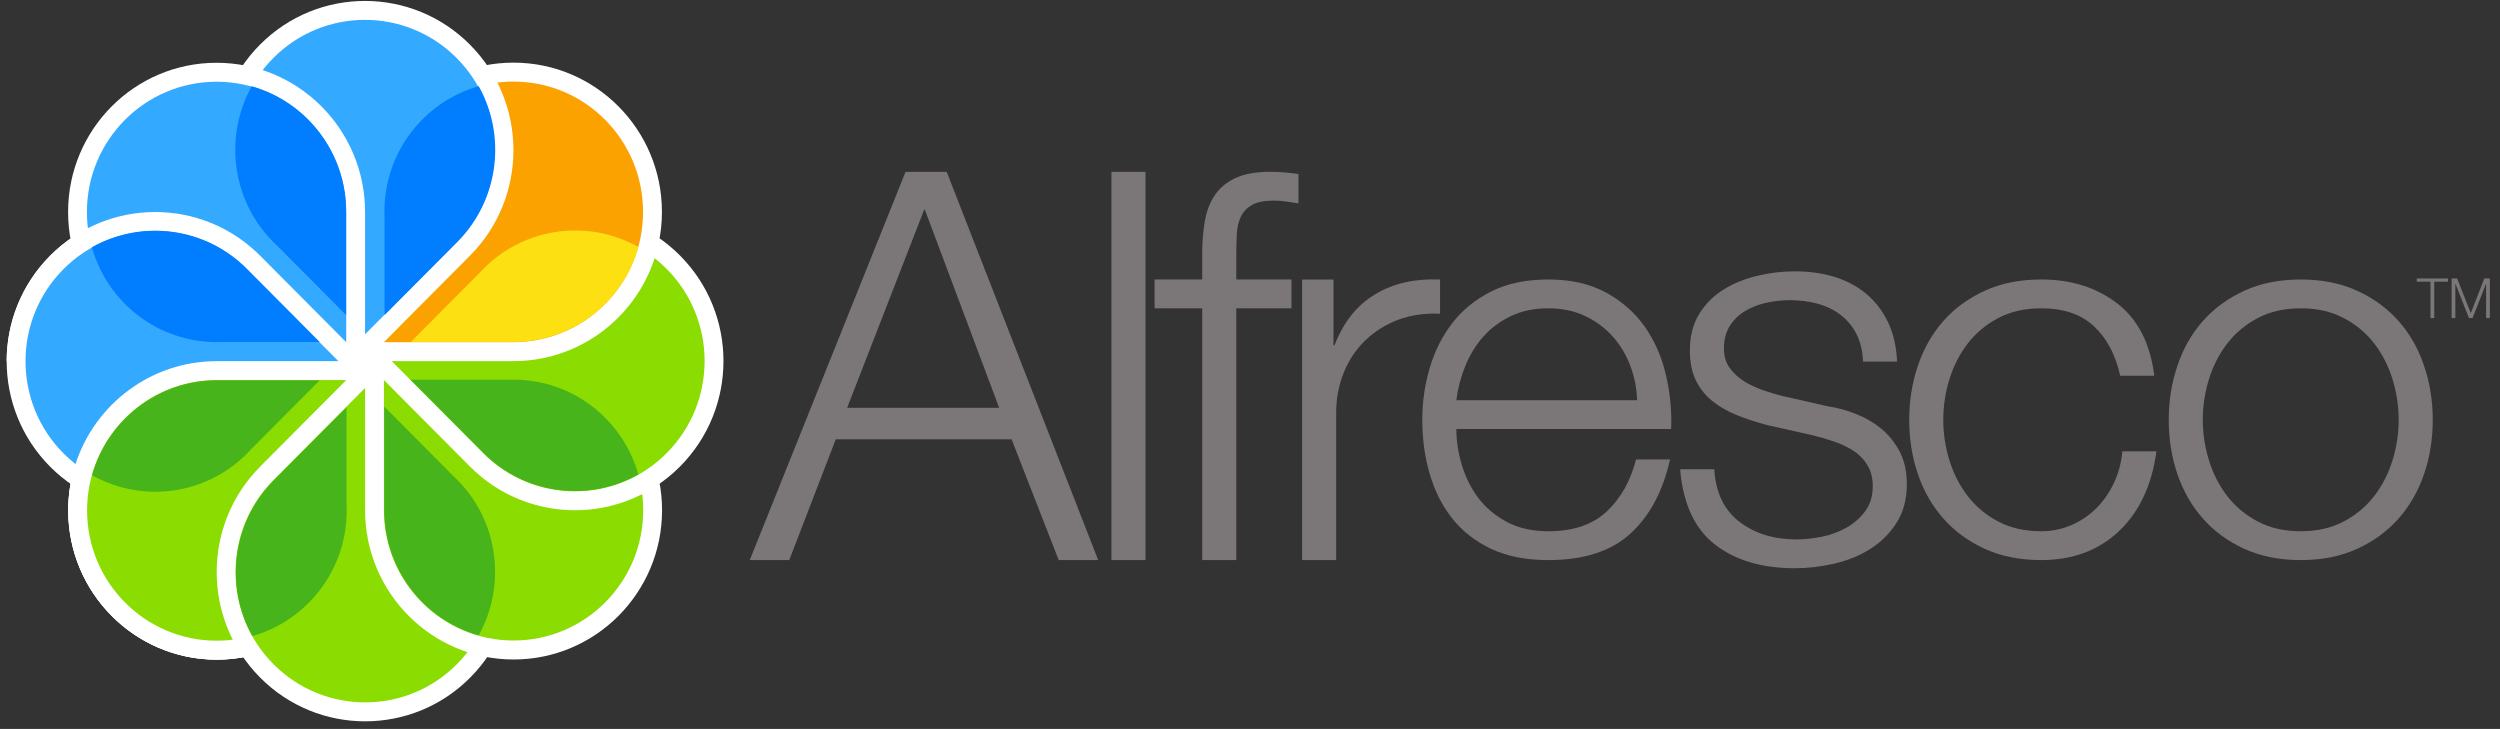 <svg xmlns="http://www.w3.org/2000/svg" xmlns:xlink="http://www.w3.org/1999/xlink" width="487" zoomAndPan="magnify" viewBox="0 0 365.25 106.5" height="142" preserveAspectRatio="xMidYMid meet" version="1.0"><rect x="0" y="0" width="365.25" height="106.5" fill="#333333" stroke="none"/><defs><clipPath id="2290160e23"><path d="M 0.973 30 L 54 30 L 54 75 L 0.973 75 Z M 0.973 30 " clip-rule="nonzero"/></clipPath><clipPath id="38d63477e0"><path d="M 31 52 L 76 52 L 76 105.391 L 31 105.391 Z M 31 52 " clip-rule="nonzero"/></clipPath><clipPath id="ad6788cd55"><path d="M 31 0.133 L 76 0.133 L 76 53 L 31 53 Z M 31 0.133 " clip-rule="nonzero"/></clipPath><clipPath id="2dca36b4db"><path d="M 0.973 30 L 54 30 L 54 53 L 0.973 53 Z M 0.973 30 " clip-rule="nonzero"/></clipPath><clipPath id="43f50d2644"><path d="M 358 40 L 363.77 40 L 363.77 47 L 358 47 Z M 358 40 " clip-rule="nonzero"/></clipPath></defs><g clip-path="url(#2290160e23)"><path fill="#ffffff" d="M 53.336 52.781 L 38.566 37.934 L 38.027 37.371 C 29.555 28.855 15.801 28.836 7.328 37.352 C -1.145 45.863 -1.145 59.668 7.328 68.188 C 15.801 76.699 29.539 76.699 38.012 68.184 Z M 53.336 52.781 " fill-opacity="1" fill-rule="nonzero"/></g><path fill="#ffffff" d="M 53.34 52.762 L 53.34 73.754 L 53.355 74.539 C 53.355 86.582 43.645 96.371 31.66 96.371 C 19.68 96.371 9.969 86.609 9.969 74.566 C 9.969 62.523 19.684 52.762 31.664 52.762 Z M 53.34 52.762 " fill-opacity="1" fill-rule="nonzero"/><path fill="#ffffff" d="M 53.34 52.762 L 53.34 73.754 L 53.355 74.539 C 53.355 86.582 43.645 96.371 31.66 96.371 C 19.68 96.371 9.969 86.609 9.969 74.566 C 9.969 62.523 19.684 52.762 31.664 52.762 Z M 53.34 52.762 " fill-opacity="1" fill-rule="nonzero"/><path fill="#ffffff" d="M 53.34 52.762 L 53.34 73.754 L 53.355 74.539 C 53.355 86.582 43.645 96.371 31.66 96.371 C 19.68 96.371 9.969 86.609 9.969 74.566 C 9.969 73.242 10.086 71.949 10.309 70.691 C 18.77 76.594 30.473 75.762 38.012 68.184 L 53.336 52.777 Z M 53.34 52.762 " fill-opacity="1" fill-rule="nonzero"/><path fill="#8bdc01" d="M 31.66 55.531 C 21.203 55.531 12.723 64.055 12.723 74.566 C 12.723 85.082 21.203 93.605 31.66 93.605 C 42.121 93.605 50.602 85.082 50.602 74.566 L 50.582 73.758 L 50.582 55.531 Z M 31.66 55.531 " fill-opacity="1" fill-rule="nonzero"/><g clip-path="url(#38d63477e0)"><path fill="#ffffff" d="M 53.34 52.762 L 68.109 67.605 L 68.672 68.148 C 77.145 76.66 77.164 90.488 68.691 99 C 60.219 107.516 46.484 107.516 38.012 99 C 29.539 90.488 29.539 76.68 38.012 68.164 Z M 53.34 52.762 " fill-opacity="1" fill-rule="nonzero"/></g><path fill="#8bdc01" d="M 39.961 70.125 C 32.562 77.559 32.562 89.613 39.961 97.043 C 47.359 104.477 59.352 104.477 66.746 97.043 C 74.141 89.613 74.141 77.559 66.746 70.125 L 66.164 69.562 L 53.344 56.676 L 39.992 70.094 Z M 39.961 70.125 " fill-opacity="1" fill-rule="nonzero"/><path fill="#ffffff" d="M 53.34 52.762 L 74.227 52.762 L 75.004 52.742 C 86.988 52.742 96.727 62.504 96.727 74.547 C 96.727 86.59 87.016 96.352 75.031 96.352 C 63.051 96.352 53.34 86.586 53.34 74.543 Z M 53.34 52.762 " fill-opacity="1" fill-rule="nonzero"/><path fill="#8bdc01" d="M 56.094 74.543 C 56.094 85.059 64.574 93.578 75.031 93.578 C 85.496 93.578 93.973 85.059 93.973 74.543 C 93.973 64.031 85.496 55.512 75.031 55.512 L 74.227 55.527 L 56.094 55.527 Z M 56.094 74.543 " fill-opacity="1" fill-rule="nonzero"/><path fill="#ffffff" d="M 53.336 52.758 L 68.105 37.914 L 68.645 37.348 C 77.117 28.836 90.875 28.812 99.344 37.328 C 107.816 45.844 107.816 59.648 99.344 68.164 C 90.875 76.676 77.137 76.676 68.66 68.16 Z M 53.336 52.758 " fill-opacity="1" fill-rule="nonzero"/><path fill="#8bdc01" d="M 70.613 66.207 C 78.008 73.641 90 73.641 97.395 66.207 C 104.793 58.77 104.793 46.719 97.395 39.285 C 90 31.852 78.008 31.852 70.613 39.285 L 70.055 39.875 L 57.23 52.758 L 70.582 66.176 Z M 70.613 66.207 " fill-opacity="1" fill-rule="nonzero"/><path fill="#ffffff" d="M 53.336 52.762 L 53.336 31.77 L 53.32 30.984 C 53.32 18.941 63.031 9.152 75.012 9.152 C 86.996 9.152 96.707 18.914 96.707 30.957 C 96.707 43 86.992 52.762 75.012 52.762 Z M 53.336 52.762 " fill-opacity="1" fill-rule="nonzero"/><path fill="#fba100" d="M 75.012 49.992 C 85.469 49.992 93.949 41.469 93.949 30.957 C 93.949 20.441 85.469 11.918 75.012 11.918 C 64.551 11.918 56.074 20.441 56.074 30.957 L 56.09 31.766 L 56.09 49.992 Z M 75.012 49.992 " fill-opacity="1" fill-rule="nonzero"/><g clip-path="url(#ad6788cd55)"><path fill="#ffffff" d="M 53.332 52.762 L 38.562 37.918 L 38.004 37.375 C 29.527 28.863 29.508 15.035 37.984 6.523 C 46.453 -1.992 60.188 -1.992 68.66 6.523 C 77.133 15.035 77.133 28.844 68.66 37.359 Z M 53.332 52.762 " fill-opacity="1" fill-rule="nonzero"/></g><path fill="#33aaff" d="M 66.715 35.398 C 74.113 27.961 74.113 15.91 66.715 8.477 C 59.316 1.043 47.324 1.043 39.93 8.477 C 32.535 15.91 32.535 27.961 39.93 35.398 L 40.516 35.957 L 53.332 48.844 L 66.68 35.426 Z M 66.715 35.398 " fill-opacity="1" fill-rule="nonzero"/><path fill="#ffffff" d="M 53.336 52.762 L 32.449 52.762 L 31.672 52.781 C 19.688 52.781 9.949 43.02 9.949 30.977 C 9.949 18.934 19.66 9.172 31.641 9.172 C 43.625 9.172 53.336 18.938 53.336 30.98 Z M 53.336 52.762 " fill-opacity="1" fill-rule="nonzero"/><path fill="#33aaff" d="M 50.582 30.977 C 50.582 20.465 42.102 11.941 31.641 11.941 C 21.18 11.941 12.699 20.465 12.699 30.977 C 12.699 41.488 21.18 50.012 31.641 50.012 L 32.449 49.992 L 50.582 49.992 Z M 50.582 30.977 " fill-opacity="1" fill-rule="nonzero"/><g clip-path="url(#2dca36b4db)"><path fill="#ffffff" d="M 53.336 52.766 L 0.973 52.785 C 0.973 47.203 3.09 41.621 7.328 37.359 C 15.801 28.848 29.539 28.848 38.012 37.363 Z M 53.336 52.766 " fill-opacity="1" fill-rule="nonzero"/></g><path fill="#33aaff" d="M 36.059 39.316 L 49.441 52.766 L 31.66 52.766 C 22.031 52.766 13.867 59.07 11.031 67.801 C 10.426 67.32 9.836 66.801 9.277 66.238 C 1.879 58.805 1.879 46.75 9.277 39.316 C 16.672 31.883 28.664 31.883 36.059 39.316 " fill-opacity="1" fill-rule="nonzero"/><path fill="#017dff" d="M 36.105 39.316 L 46.695 49.965 L 32.457 49.965 L 31.652 49.98 C 22.98 49.98 15.672 44.125 13.422 36.129 C 20.637 32.066 29.938 33.117 36.074 39.285 Z M 36.105 39.316 " fill-opacity="1" fill-rule="nonzero"/><path fill="#017dff" d="M 50.57 30.973 L 50.57 46.027 L 40.504 35.91 L 39.918 35.348 C 33.789 29.188 32.742 19.852 36.773 12.602 C 44.734 14.855 50.57 22.207 50.57 30.93 Z M 50.57 30.973 " fill-opacity="1" fill-rule="nonzero"/><path fill="#017dff" d="M 66.773 35.387 L 56.18 46.031 L 56.18 31.723 L 56.164 30.91 C 56.164 22.195 61.988 14.848 69.941 12.59 C 73.988 19.84 72.941 29.184 66.805 35.355 Z M 66.773 35.387 " fill-opacity="1" fill-rule="nonzero"/><path fill="#fde012" d="M 75 49.953 L 60.02 49.953 L 70.086 39.836 L 70.645 39.246 C 76.777 33.086 86.066 32.031 93.277 36.086 C 91.035 44.09 83.723 49.953 75.043 49.953 Z M 75 49.953 " fill-opacity="1" fill-rule="nonzero"/><path fill="#47b41b" d="M 70.578 66.133 L 59.984 55.484 L 74.219 55.484 L 75.027 55.469 C 83.699 55.469 91.008 61.324 93.258 69.316 C 86.043 73.383 76.746 72.332 70.605 66.164 Z M 70.578 66.133 " fill-opacity="1" fill-rule="nonzero"/><path fill="#47b41b" d="M 56.137 74.457 L 56.137 59.402 L 66.203 69.52 L 66.785 70.082 C 72.918 76.246 73.965 85.578 69.934 92.828 C 61.973 90.578 56.137 83.227 56.137 74.504 Z M 56.137 74.457 " fill-opacity="1" fill-rule="nonzero"/><path fill="#47b41b" d="M 40.039 70.137 L 50.629 59.492 L 50.629 73.801 L 50.648 74.613 C 50.648 83.328 44.82 90.672 36.867 92.93 C 32.824 85.684 33.871 76.34 40.008 70.168 Z M 40.039 70.137 " fill-opacity="1" fill-rule="nonzero"/><path fill="#47b41b" d="M 31.727 55.562 L 46.707 55.562 L 36.641 65.68 L 36.082 66.266 C 29.953 72.43 20.664 73.484 13.449 69.43 C 15.691 61.43 23.004 55.562 31.684 55.562 Z M 31.727 55.562 " fill-opacity="1" fill-rule="nonzero"/><path fill="#7b7678" d="M 109.539 81.828 L 115.309 81.828 L 122.105 64.191 L 147.797 64.191 L 154.676 81.828 L 160.445 81.828 L 138.312 25.105 L 132.301 25.105 Z M 135.07 30.508 L 145.98 59.582 L 123.766 59.582 Z M 135.07 30.508 " fill-opacity="1" fill-rule="evenodd"/><path fill="#7b7678" d="M 162.379 81.828 L 167.359 81.828 L 167.359 25.105 L 162.379 25.105 Z M 162.379 81.828 " fill-opacity="1" fill-rule="nonzero"/><path fill="#7b7678" d="M 188.684 40.832 L 180.621 40.832 L 180.621 37.258 C 180.621 36.145 180.648 35.113 180.699 34.16 C 180.754 33.207 180.949 32.371 181.293 31.656 C 181.637 30.941 182.176 30.371 182.914 29.945 C 183.652 29.523 184.707 29.312 186.074 29.312 C 186.656 29.312 187.234 29.352 187.816 29.434 C 188.395 29.512 189.027 29.605 189.711 29.711 L 189.711 25.422 C 188.922 25.312 188.211 25.234 187.578 25.18 C 186.945 25.129 186.262 25.102 185.523 25.102 C 183.52 25.102 181.875 25.395 180.582 25.977 C 179.289 26.559 178.277 27.379 177.539 28.438 C 176.801 29.496 176.301 30.77 176.035 32.254 C 175.773 33.734 175.641 35.348 175.641 37.098 L 175.641 40.832 L 168.688 40.832 L 168.688 45.043 L 175.641 45.043 L 175.641 81.828 L 180.621 81.828 L 180.621 45.043 L 188.684 45.043 Z M 188.684 40.832 " fill-opacity="1" fill-rule="nonzero"/><path fill="#7b7678" d="M 190.234 81.828 L 195.215 81.828 L 195.215 60.316 C 195.215 58.227 195.586 56.273 196.32 54.445 C 197.059 52.621 198.102 51.055 199.445 49.754 C 200.789 48.449 202.383 47.445 204.227 46.738 C 206.07 46.031 208.125 45.734 210.391 45.84 L 210.391 40.836 C 206.703 40.676 203.527 41.402 200.867 43.02 C 198.207 44.633 196.246 47.109 194.977 50.445 L 194.82 50.445 L 194.82 40.836 L 190.234 40.836 Z M 190.234 81.828 " fill-opacity="1" fill-rule="nonzero"/><path fill="#7b7678" d="M 244.156 62.68 C 244.262 59.969 243.996 57.297 243.363 54.656 C 242.734 52.02 241.691 49.684 240.242 47.648 C 238.793 45.613 236.91 43.973 234.59 42.715 C 232.27 41.461 229.48 40.832 226.211 40.832 C 222.945 40.832 220.152 41.422 217.832 42.598 C 215.516 43.773 213.617 45.324 212.141 47.254 C 210.664 49.18 209.574 51.371 208.863 53.824 C 208.148 56.273 207.793 58.777 207.793 61.328 C 207.793 64.082 208.148 66.699 208.863 69.176 C 209.574 71.652 210.664 73.828 212.141 75.711 C 213.617 77.586 215.516 79.074 217.832 80.176 C 220.152 81.277 222.945 81.828 226.211 81.828 C 231.375 81.828 235.367 80.543 238.188 77.977 C 241.008 75.406 242.945 71.789 243.996 67.129 L 239.02 67.129 C 238.227 70.254 236.805 72.785 234.75 74.719 C 232.695 76.648 229.848 77.617 226.211 77.617 C 223.84 77.617 221.797 77.148 220.086 76.219 C 218.371 75.285 216.988 74.109 215.934 72.688 C 214.883 71.266 214.09 69.672 213.566 67.906 C 213.035 66.141 212.773 64.395 212.773 62.68 Z M 212.773 58.473 C 212.984 56.766 213.418 55.102 214.078 53.473 C 214.738 51.844 215.621 50.406 216.727 49.164 C 217.832 47.926 219.176 46.926 220.758 46.172 C 222.336 45.422 224.156 45.043 226.211 45.043 C 228.211 45.043 230.004 45.422 231.586 46.172 C 233.168 46.926 234.512 47.926 235.617 49.164 C 236.727 50.406 237.582 51.828 238.188 53.438 C 238.793 55.039 239.125 56.719 239.176 58.473 Z M 212.773 58.473 " fill-opacity="1" fill-rule="evenodd"/><path fill="#7b7678" d="M 277.168 52.828 C 277.062 50.605 276.613 48.672 275.82 47.031 C 275.031 45.391 273.965 44.012 272.621 42.898 C 271.277 41.785 269.723 40.965 267.957 40.434 C 266.191 39.906 264.281 39.641 262.227 39.641 C 260.434 39.641 258.629 39.855 256.812 40.277 C 254.992 40.703 253.348 41.363 251.871 42.266 C 250.395 43.164 249.195 44.355 248.273 45.836 C 247.352 47.32 246.891 49.098 246.891 51.16 C 246.891 52.91 247.18 54.379 247.762 55.57 C 248.34 56.762 249.145 57.77 250.172 58.59 C 251.199 59.41 252.398 60.102 253.77 60.656 C 255.137 61.211 256.641 61.703 258.273 62.125 L 264.676 63.555 C 265.781 63.82 266.875 64.137 267.957 64.508 C 269.039 64.879 270 65.34 270.844 65.898 C 271.688 66.457 272.359 67.156 272.859 68.004 C 273.359 68.852 273.609 69.855 273.609 71.023 C 273.609 72.453 273.254 73.656 272.539 74.641 C 271.828 75.617 270.922 76.426 269.816 77.062 C 268.711 77.699 267.496 78.148 266.18 78.414 C 264.863 78.676 263.621 78.809 262.465 78.809 C 259.145 78.809 256.363 77.949 254.125 76.227 C 251.883 74.504 250.66 71.949 250.449 68.562 L 245.469 68.562 C 245.891 73.59 247.59 77.262 250.566 79.562 C 253.543 81.867 257.43 83.02 262.227 83.02 C 264.121 83.02 266.047 82.793 267.996 82.344 C 269.945 81.895 271.699 81.18 273.254 80.199 C 274.805 79.219 276.086 77.949 277.086 76.387 C 278.086 74.824 278.59 72.93 278.59 70.703 C 278.59 68.906 278.246 67.344 277.562 66.016 C 276.875 64.695 275.992 63.582 274.914 62.68 C 273.832 61.781 272.594 61.051 271.199 60.496 C 269.801 59.938 268.391 59.555 266.969 59.344 L 260.332 57.836 C 259.488 57.625 258.562 57.344 257.562 57 C 256.562 56.656 255.637 56.219 254.793 55.691 C 253.953 55.16 253.254 54.512 252.699 53.746 C 252.148 52.973 251.871 52.035 251.871 50.922 C 251.871 49.598 252.16 48.488 252.742 47.586 C 253.32 46.684 254.082 45.957 255.031 45.402 C 255.98 44.844 257.023 44.445 258.156 44.211 C 259.289 43.973 260.406 43.852 261.516 43.852 C 262.938 43.852 264.281 44.023 265.547 44.367 C 266.812 44.715 267.934 45.258 268.906 46 C 269.879 46.738 270.656 47.68 271.238 48.816 C 271.816 49.957 272.133 51.297 272.188 52.828 Z M 277.168 52.828 " fill-opacity="1" fill-rule="nonzero"/><path fill="#7b7678" d="M 314.742 54.895 C 314.16 50.184 312.355 46.66 309.328 44.332 C 306.297 41.996 302.594 40.832 298.223 40.832 C 295.113 40.832 292.359 41.383 289.961 42.484 C 287.562 43.586 285.547 45.062 283.914 46.914 C 282.277 48.77 281.043 50.945 280.199 53.445 C 279.355 55.949 278.934 58.578 278.934 61.332 C 278.934 64.137 279.355 66.773 280.199 69.25 C 281.043 71.73 282.277 73.895 283.914 75.746 C 285.547 77.602 287.562 79.078 289.961 80.18 C 292.359 81.277 295.113 81.828 298.223 81.828 C 302.805 81.828 306.586 80.426 309.562 77.617 C 312.543 74.812 314.375 70.918 315.059 65.938 L 310.078 65.938 C 309.922 67.633 309.5 69.195 308.812 70.629 C 308.129 72.055 307.258 73.289 306.203 74.32 C 305.152 75.355 303.938 76.16 302.57 76.742 C 301.199 77.328 299.75 77.617 298.223 77.617 C 295.852 77.617 293.766 77.148 291.977 76.211 C 290.184 75.273 288.695 74.039 287.512 72.508 C 286.324 70.98 285.43 69.238 284.824 67.289 C 284.215 65.34 283.914 63.355 283.914 61.332 C 283.914 59.309 284.215 57.32 284.824 55.371 C 285.43 53.422 286.324 51.68 287.512 50.152 C 288.695 48.625 290.184 47.387 291.977 46.453 C 293.766 45.512 295.852 45.043 298.223 45.043 C 301.488 45.043 304.059 45.918 305.93 47.668 C 307.797 49.414 309.078 51.824 309.762 54.895 Z M 314.742 54.895 " fill-opacity="1" fill-rule="nonzero"/><path fill="#7b7678" d="M 336.137 40.832 C 333.027 40.832 330.273 41.383 327.875 42.484 C 325.477 43.586 323.461 45.062 321.828 46.914 C 320.195 48.766 318.957 50.945 318.113 53.445 C 317.27 55.949 316.852 58.578 316.852 61.328 C 316.852 64.133 317.27 66.773 318.113 69.25 C 318.957 71.727 320.195 73.895 321.828 75.746 C 323.461 77.598 325.477 79.074 327.875 80.176 C 330.273 81.277 333.027 81.828 336.137 81.828 C 339.246 81.828 342 81.277 344.398 80.176 C 346.797 79.074 348.809 77.598 350.445 75.746 C 352.078 73.895 353.316 71.727 354.16 69.25 C 355.004 66.773 355.426 64.133 355.426 61.328 C 355.426 58.578 355.004 55.949 354.16 53.445 C 353.316 50.945 352.078 48.766 350.445 46.914 C 348.809 45.062 346.797 43.586 344.398 42.484 C 342 41.383 339.246 40.832 336.137 40.832 M 336.137 45.043 C 338.508 45.043 340.59 45.512 342.379 46.449 C 344.172 47.387 345.66 48.621 346.848 50.152 C 348.031 51.68 348.93 53.422 349.535 55.371 C 350.141 57.32 350.445 59.305 350.445 61.328 C 350.445 63.355 350.141 65.34 349.535 67.289 C 348.93 69.238 348.031 70.977 346.848 72.508 C 345.66 74.039 344.172 75.273 342.379 76.211 C 340.59 77.148 338.508 77.617 336.137 77.617 C 333.766 77.617 331.684 77.148 329.895 76.211 C 328.102 75.273 326.613 74.039 325.426 72.508 C 324.242 70.977 323.344 69.238 322.738 67.289 C 322.133 65.34 321.828 63.355 321.828 61.328 C 321.828 59.305 322.133 57.32 322.738 55.371 C 323.344 53.422 324.242 51.68 325.426 50.152 C 326.613 48.621 328.102 47.387 329.895 46.449 C 331.684 45.512 333.766 45.043 336.137 45.043 " fill-opacity="1" fill-rule="evenodd"/><path fill="#7b7678" d="M 353.086 41.152 L 355.094 41.152 L 355.094 46.473 L 355.645 46.473 L 355.645 41.152 L 357.652 41.152 L 357.652 40.684 L 353.086 40.684 Z M 353.086 41.152 " fill-opacity="1" fill-rule="nonzero"/><g clip-path="url(#43f50d2644)"><path fill="#7b7678" d="M 358.18 46.469 L 358.727 46.469 L 358.727 41.465 L 358.742 41.465 L 360.719 46.469 L 361.238 46.469 L 363.203 41.465 L 363.219 41.465 L 363.219 46.469 L 363.77 46.469 L 363.77 40.68 L 362.961 40.68 L 360.98 45.754 L 358.988 40.68 L 358.18 40.68 Z M 358.18 46.469 " fill-opacity="1" fill-rule="nonzero"/></g></svg>